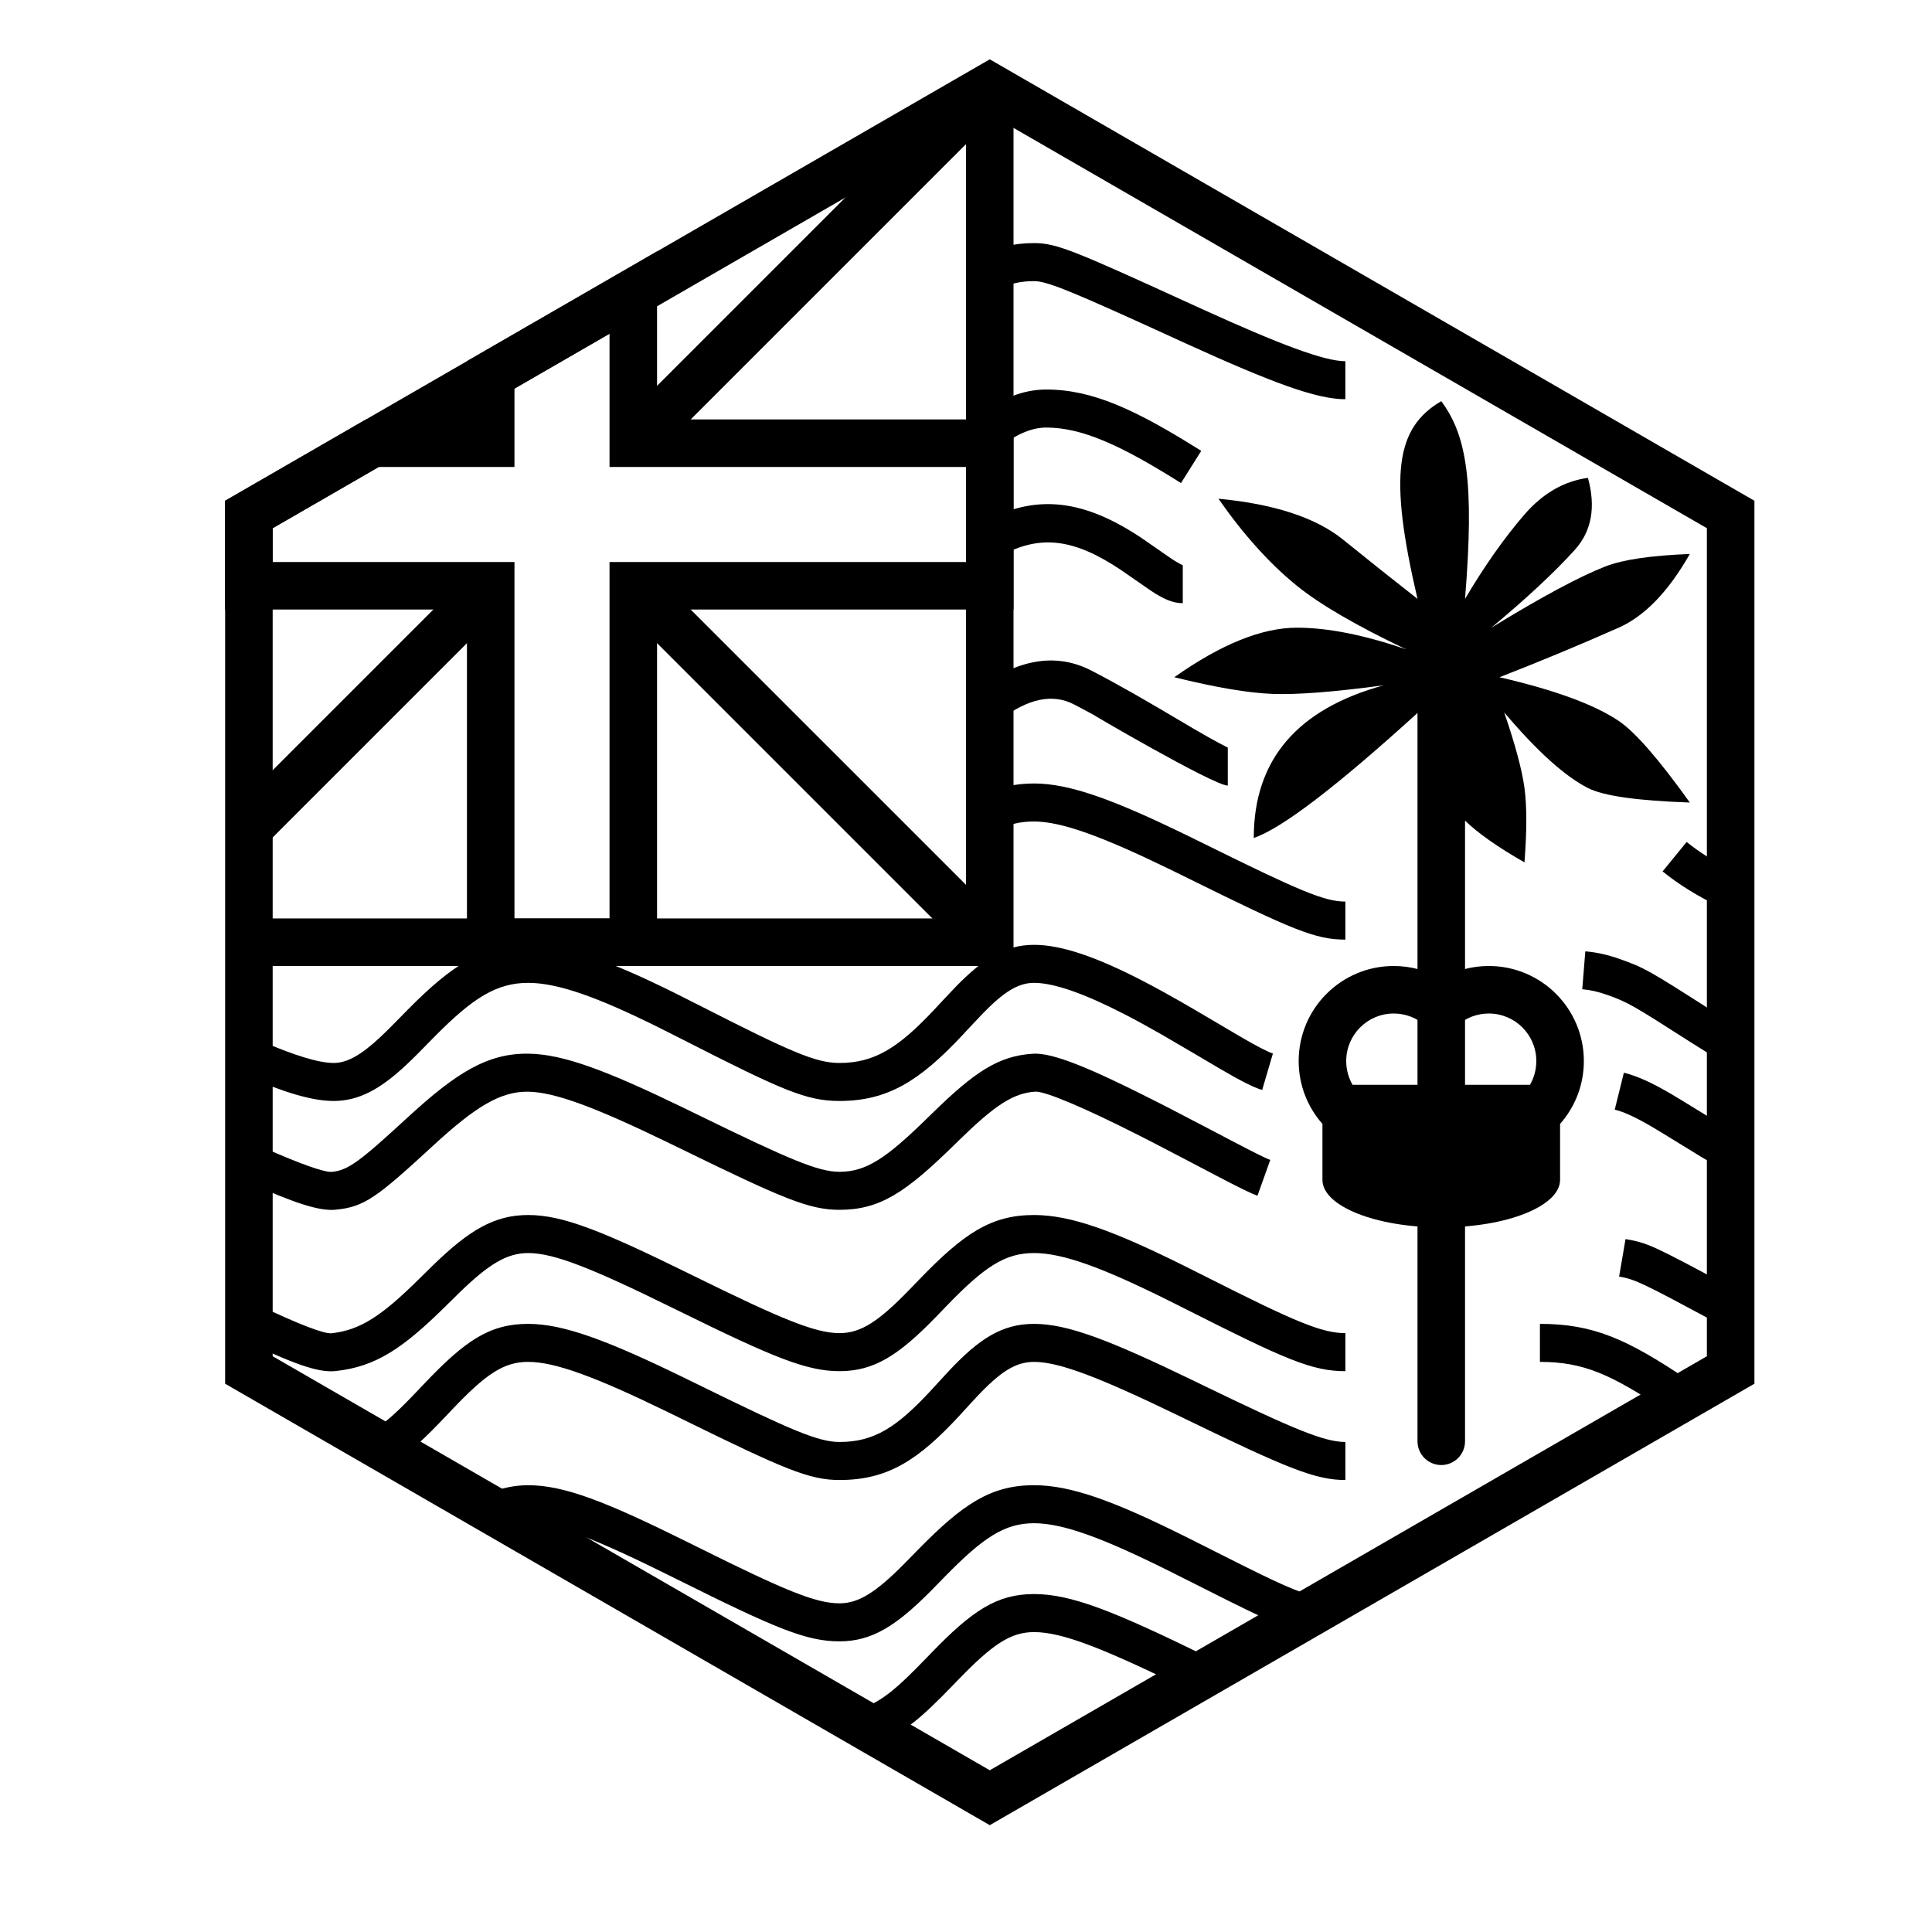 <?xml version="1.0" encoding="UTF-8"?>
<!-- Uploaded to: ICON Repo, www.svgrepo.com, Generator: ICON Repo Mixer Tools -->
<svg fill="#000000" width="800px" height="800px" version="1.1" viewBox="144 144 512 512" xmlns="http://www.w3.org/2000/svg">
 <g>
  <path d="m400 166.99h12.594v233.01h-201.52v-12.598h188.93z"/>
  <path d="m406.3 174.26-190.04 109.72v219.44l190.04 109.72 190.04-109.72v-219.44zm202.64 102.45v233.99l-202.64 116.99-202.64-116.99v-233.99l202.64-116.99z"/>
  <path d="m216.25 292.94h64.09v94.465h25.191v-94.465h94.465v-25.188h-94.465v-35.316l-25.191 14.543v20.773h-35.977l-28.113 16.23zm51.496 12.598h-64.094v-28.828l37.336-21.555h26.758v-15.445l50.379-29.09v44.535h94.465v50.383h-94.465v94.465h-50.379z"/>
  <path d="m316.29 265.9-8.906-8.906 94.465-94.461 8.906 8.906z"/>
  <path d="m307.38 303.69 8.906-8.906 94.465 94.461-8.906 8.906z"/>
  <path d="m278.5 257-8.906 8.906-11.145-11.141 8.906-8.906z"/>
  <path d="m269.59 294.79 8.906 8.906-63.641 63.641-8.906-8.906z"/>
  <path d="m408.63 363.92-4.676-8.926c4.43-2.324 8.867-3.363 14.082-3.363 9.484 0 21.176 4.336 40.418 13.695 1.535 0.746 3.137 1.535 5.043 2.477 24.695 12.199 31.488 15.129 37.039 15.129v10.078c-7.984 0-14.16-2.664-41.504-16.172-1.891-0.934-3.473-1.715-4.988-2.449-17.754-8.637-28.656-12.684-36.008-12.684-3.621 0-6.453 0.664-9.406 2.215zm175.98 11.008 6.371-7.805c3.543 2.887 7.969 5.629 12.926 8.008l-4.359 9.082c-5.644-2.707-10.746-5.863-14.938-9.285zm-115.23-32.809v10.074c-3.762 0-38.555-20.387-35.168-18.535-1.895-1.035-3.746-2.027-5.574-2.973-5.777-3-12.238-1.465-19.352 3.879l-6.051-8.055c9.887-7.43 20.195-9.883 30.047-4.769 1.891 0.984 3.809 2.008 5.766 3.078 3.715 2.031 7.422 4.144 11.699 6.652 2.004 1.172 8.512 5.023 9.73 5.738 5.418 3.176 8.855 4.91 8.902 4.91zm-60.609-50.52-5.055-8.719c14.977-8.684 28.066-6.133 42.852 3.727 1.633 1.086 6.906 4.824 7.918 5.488 1.801 1.184 2.879 1.676 2.961 1.676v10.078c-2.695 0-5.102-1.102-8.492-3.332-1.199-0.789-6.512-4.551-7.977-5.527-11.93-7.953-21.215-9.766-32.207-3.391zm53.57-28.117-5.363 8.531c-15.82-9.945-26.086-14.695-35.703-14.707-3.715-0.004-7.731 1.676-11.887 4.824l-6.086-8.027c5.762-4.367 11.77-6.883 17.988-6.875 12.227 0.016 23.566 5.266 41.051 16.254zm-53.711-42.773-4.672-8.926c4.426-2.32 8.859-3.359 14.074-3.359 5.926 0 10.461 1.906 41.516 16.109 1.551 0.707 1.551 0.707 3.102 1.414 20.555 9.348 32.312 13.777 37.883 13.777v10.078c-7.723 0-19.664-4.5-42.055-14.684-1.562-0.711-1.562-0.711-3.121-1.426-27.105-12.395-33.77-15.191-37.324-15.191-3.621 0-6.449 0.66-9.402 2.207zm82.566 346.11-3.352 9.504c-7.019-2.473-11.176-4.465-29.125-13.539-1.977-1-3.562-1.797-5.086-2.555-17.281-8.598-27.891-12.559-35.602-12.559-7.797 0-13.48 3.777-23.617 14.137-1.938 1.988-2.934 3.012-3.906 3.988-9.059 9.09-15.465 13.18-24.039 13.18-8.766 0-16.934-3.441-42.523-16.18-1.285-0.637-1.285-0.637-2.566-1.273-19.664-9.746-30.141-13.852-37.41-13.852-2.113 0-4.184 0.422-6.297 1.262l-3.715-9.367c3.258-1.293 6.586-1.969 10.012-1.969 9.508 0 20.562 4.332 41.883 14.898 1.293 0.641 1.293 0.641 2.582 1.281 23.379 11.633 31.656 15.125 38.035 15.125 5.066 0 9.613-2.906 16.902-10.219 0.93-0.938 1.891-1.918 3.84-3.918 11.941-12.211 19.406-17.168 30.82-17.168 9.855 0 21.348 4.285 40.09 13.609 1.547 0.77 3.148 1.578 5.144 2.586 17.426 8.809 21.512 10.77 27.93 13.027zm-114.01 38.875-3.809-9.332c4.769-1.945 8.535-5.117 15.891-12.734 0.777-0.805 0.777-0.805 1.562-1.613 10.793-11.145 17.305-15.574 27.203-15.574 9.832 0 21.113 4.496 45.59 16.477l-4.43 9.051c-22.656-11.09-33.598-15.449-41.16-15.449-6.219 0-11.008 3.258-19.969 12.508-0.77 0.797-0.77 0.797-1.551 1.605-8.328 8.621-12.816 12.402-19.328 15.062zm-128.34-74.535-5.453-8.473c3.449-2.223 6.254-4.844 11.734-10.625 0.621-0.656 0.621-0.656 1.246-1.312 10.867-11.453 17.34-15.91 27.602-15.91 9.352 0 20.965 4.375 40.953 14.09 1.293 0.629 2.129 1.035 4.246 2.078 24.523 12.051 31.727 15.133 37.301 15.133 9.219 0 15.25-3.898 24.574-14.027-0.105 0.117 3.32-3.629 4.293-4.672 8.121-8.66 14.188-12.602 22.695-12.602 8.941 0 20.113 4.352 42.078 14.965 1.23 0.594 1.23 0.594 2.457 1.191 24.141 11.703 32.336 15.145 37.965 15.145v10.078c-8.004 0-15.762-3.258-42.363-16.156-1.223-0.594-1.223-0.594-2.441-1.184-20.234-9.777-30.98-13.965-37.695-13.965-4.934 0-8.973 2.625-15.34 9.418-0.926 0.988-4.305 4.684-4.234 4.609-11.066 12.016-19.203 17.277-31.988 17.277-7.988 0-14.629-2.844-41.746-16.168-2.102-1.035-2.926-1.438-4.207-2.059-18.445-8.969-29.355-13.078-36.547-13.078-6.539 0-11.258 3.254-20.293 12.773-0.617 0.648-0.617 0.648-1.238 1.305-6.031 6.363-9.246 9.363-13.598 12.168zm303.25-26.246v-10.074c14.121 0 23.051 3.973 39.379 14.961l-5.629 8.359c-14.781-9.949-22.191-13.246-33.75-13.246zm54.48-17.711-4.684 8.922c-1.141-0.602-2.328-1.23-3.648-1.941-18.988-10.191-20.93-11.152-25.164-11.879l1.703-9.934c5.926 1.02 7.219 1.656 28.227 12.934 1.293 0.695 2.457 1.312 3.566 1.898zm-106.04 10.094v10.078c-8.75 0-15.777-3.031-41.812-16.195-1.977-0.996-3.562-1.793-5.086-2.555-17.281-8.598-27.891-12.555-35.602-12.555-7.758 0-13.207 3.672-23.277 14.113-1.34 1.395-2.043 2.121-2.703 2.801-9.824 10.098-16.301 14.391-25.582 14.391-8.777 0-17.688-3.703-43.016-16.172-0.566-0.277-0.566-0.277-1.133-0.555-21.375-10.516-31.48-14.578-38.352-14.578-5.606 0-10.391 2.918-18.039 10.312-0.957 0.93-1.988 1.945-4.043 3.977-11.211 11.031-18.332 15.836-28.938 16.984-4.75 0.516-11.477-2.031-25.016-8.48l4.336-9.098c11.113 5.297 17.652 7.773 19.594 7.562 7.648-0.832 13.273-4.625 22.957-14.152 2.035-2.012 3.106-3.066 4.106-4.035 9.395-9.082 16.059-13.148 25.043-13.148 9.16 0 19.578 4.191 42.797 15.613 0.57 0.277 0.57 0.277 1.137 0.559 23.188 11.414 32.145 15.133 38.566 15.133 5.668 0 10.336-3.09 18.359-11.34 0.641-0.66 1.324-1.367 2.676-2.769 11.883-12.32 19.109-17.195 30.527-17.195 9.855 0 21.348 4.289 40.09 13.613 1.547 0.77 3.148 1.574 5.144 2.582 23.703 11.984 30.953 15.109 37.266 15.109zm105.34-80.457-4.984 8.758c-2.742-1.559-5.457-3.227-8.945-5.461-15.262-9.77-16.625-10.578-22.117-12.512-2.305-0.812-4.457-1.301-6.516-1.465l0.809-10.043c2.973 0.238 5.969 0.914 9.055 2.004 6.59 2.32 7.969 3.137 24.203 13.531 3.356 2.144 5.934 3.731 8.496 5.188zm-124.54 6.34-2.844 9.668c-2.406-0.707-5.59-2.359-11.148-5.594-0.465-0.27-11.758-6.957-15.43-9.059-3.562-2.035-6.781-3.801-9.836-5.375-10.539-5.438-18.695-8.352-24.043-8.352-4.168 0-7.945 2.332-13.539 8.074-1.258 1.289-6.41 6.82-5.625 5.988-11.18 11.895-19.617 17.238-32.398 17.238-8.723 0-15.051-2.762-41.402-16.199-2.676-1.367-4.789-2.434-6.828-3.441-15.93-7.891-26.422-11.66-34.27-11.66-8.375 0-14.699 4.027-24.711 14.152-3.711 3.801-5.609 5.723-7.512 7.508-6.844 6.414-12.551 9.641-19.34 9.641-5.727 0-13.164-2.281-23.406-6.707l3.996-9.25c9.031 3.906 15.48 5.883 19.41 5.883 3.598 0 7.305-2.098 12.449-6.918 1.738-1.633 3.481-3.394 7.238-7.238 11.773-11.91 19.996-17.148 31.875-17.148 9.93 0 21.43 4.133 38.738 12.707 2.082 1.031 4.227 2.113 6.938 3.496 23.945 12.211 30.562 15.102 36.824 15.102 9.27 0 15.613-4.016 25.055-14.066-0.867 0.922 4.398-4.731 5.754-6.121 7.324-7.516 13.148-11.117 20.754-11.117 7.426 0 16.77 3.34 28.664 9.477 3.195 1.645 6.535 3.477 10.215 5.582 3.754 2.144 15.098 8.863 15.5 9.098 4.758 2.769 7.613 4.25 8.922 4.633zm-271.43 34.234 4.094-9.207c9.801 4.359 16.086 6.527 17.934 6.352 4.328-0.406 7.441-2.777 19.969-14.312 13.035-12.008 21.309-17.145 32.129-17.012 9.266 0.117 20.762 4.492 41.043 14.312 1.906 0.926 1.906 0.926 3.801 1.852 24.504 11.969 31.977 15.141 37.594 15.141 7.078 0 12.367-3.559 23.285-14.234 0.695-0.684 0.695-0.684 1.398-1.367 11.039-10.773 17.371-15.109 26.562-15.691 5.336-0.34 15.43 3.906 32.613 12.621 1.23 0.621 2.496 1.27 3.809 1.945 2.734 1.406 5.5 2.848 9.039 4.707 4.231 2.223 6.324 3.324 7.988 4.191 5.387 2.812 8.375 4.297 9.469 4.688l-3.391 9.488c-1.746-0.625-4.766-2.121-10.742-5.242-1.68-0.879-3.785-1.984-8.008-4.203-3.516-1.848-6.262-3.277-8.969-4.672-1.293-0.664-2.539-1.301-3.75-1.914-14.605-7.406-24.852-11.715-27.426-11.555-5.906 0.375-10.836 3.746-20.16 12.848-0.691 0.676-0.691 0.676-1.391 1.359-12.812 12.531-19.613 17.105-30.328 17.105-8.016 0-14.961-2.949-42.016-16.164-1.887-0.918-1.887-0.918-3.769-1.832-18.758-9.086-29.617-13.219-36.777-13.305-7.332-0.094-13.996 4.043-25.176 14.344-14.918 13.738-18.164 16.211-25.852 16.934-4.394 0.418-11.117-1.902-22.973-7.176zm362.02-19.352 2.418-9.781c3.617 0.895 7.406 2.652 12.352 5.527 2.465 1.43 11.578 7.09 13.172 8.043 1.648 0.988 3.18 1.879 4.672 2.715l-4.922 8.793c-1.586-0.887-3.203-1.828-4.934-2.867-1.707-1.023-10.742-6.629-13.051-7.973-4.184-2.43-7.227-3.844-9.707-4.457z"/>
  <path d="m532.25 361.48v164.47c0 3.481-2.82 6.301-6.301 6.301-3.477 0-6.297-2.82-6.297-6.301v-193c-21.578 19.605-36.039 30.641-43.391 33.117 0-20.684 11.48-34.168 34.445-40.457-13.191 1.77-23.016 2.531-29.48 2.281-6.461-0.25-15.137-1.723-26.023-4.418 12.387-8.754 23.215-13.129 32.492-13.129 8.176 0 17.82 1.91 28.934 5.734-13.18-6.277-22.824-11.891-28.934-16.836-7.207-5.84-14.141-13.531-20.797-23.078 14.832 1.406 25.852 5.027 33.059 10.863 6.348 5.141 12.91 10.363 19.695 15.68-7.75-33.102-5.648-45.398 6.297-52.395 6.731 9.051 8.828 21.352 6.301 52.395 5.184-8.762 10.438-16.215 15.754-22.359 4.848-5.598 10.453-8.836 16.816-9.715 2.133 7.769 0.984 14.117-3.449 19.047-5.231 5.82-12.617 12.711-22.152 20.664 13.344-8.176 23.441-13.594 30.297-16.258 4.57-1.777 12.008-2.871 22.309-3.281-5.676 9.969-11.965 16.48-18.859 19.539-10.348 4.582-20.875 8.961-31.59 13.129 14.566 3.352 25.098 7.211 31.59 11.57 4.328 2.906 10.613 10.117 18.859 21.633-13.898-0.469-22.898-1.75-27.004-3.844-6.152-3.144-13.551-9.82-22.188-20.035 2.938 8.59 4.731 15.27 5.371 20.035 0.645 4.766 0.645 11.332 0 19.703-7-3.992-12.25-7.676-15.754-11.055z"/>
  <path d="m494.46 441.85c-3.918-4.441-6.297-10.273-6.297-16.664 0-13.91 11.277-25.188 25.191-25.188 4.5 0 8.82 1.188 12.594 3.367 3.777-2.18 8.098-3.367 12.598-3.367 13.91 0 25.191 11.277 25.191 25.188 0 6.391-2.379 12.223-6.301 16.664v14.824c0 6.957-14.098 12.598-31.488 12.598s-31.488-5.641-31.488-12.598zm7.984-10.363h47.012c1.07-1.855 1.684-4.004 1.684-6.301 0-6.953-5.637-12.594-12.594-12.594-3.148 0-6.102 1.152-8.395 3.207-2.391 2.141-6.012 2.141-8.402 0-2.297-2.055-5.246-3.207-8.395-3.207-6.957 0-12.594 5.641-12.594 12.594 0 2.297 0.613 4.445 1.684 6.301z"/>
 </g>
</svg>